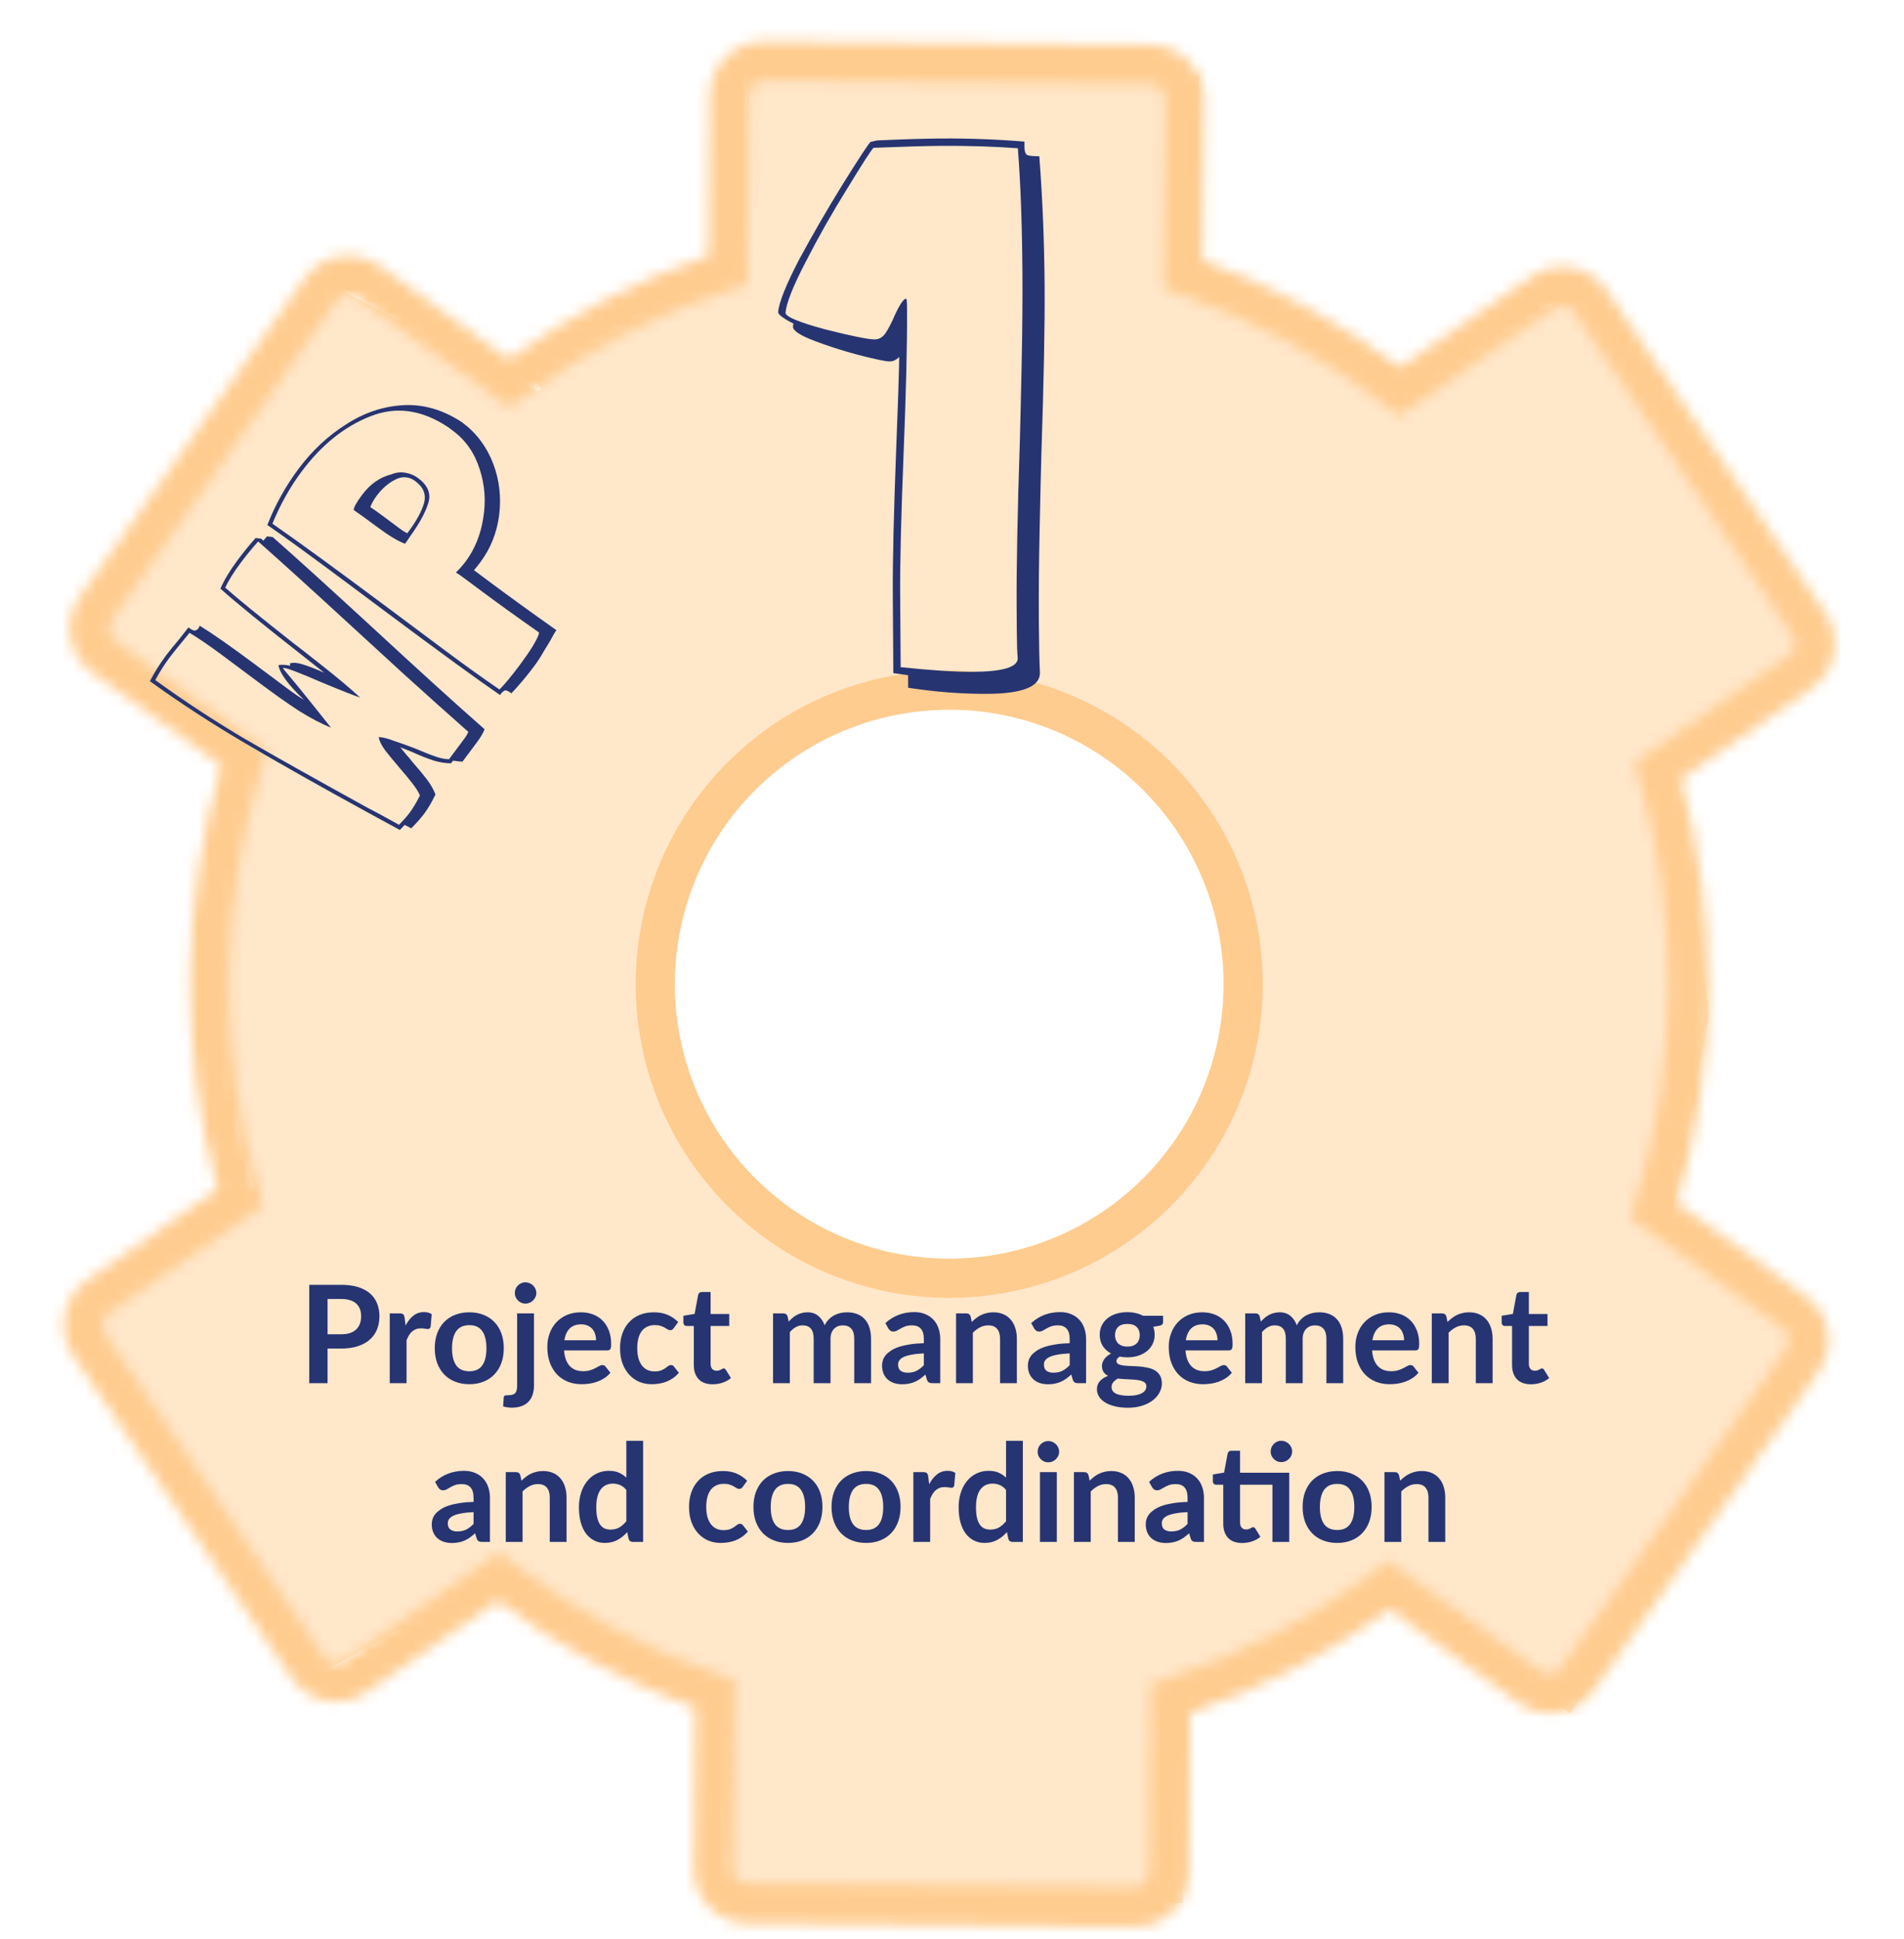 <?xml version="1.0" encoding="UTF-8"?>
<svg xmlns="http://www.w3.org/2000/svg" width="168" height="171" viewBox="0 0 168 171" fill="none">
  <path d="M65.744 22.788L47.026 33.259L69.07 66.448L79.78 60.133L96.056 63.461L106.681 73.04L109.723 93.501L102.28 105.001L90.08 111.522L78.276 111.057L62.739 148.954L64.526 167.49L104.326 167.864L104.481 150.839L124.795 140.383L138.531 151.15L160.66 116.767L147.442 107.601L150.799 89.541L147.81 67.167L161.203 57.179L139.681 25.059L125.766 33.977L105.646 23.152L105.796 6.659L65.894 6.295L65.744 22.788Z" fill="#FFE7CA"></path>
  <path d="M47.422 34.44L28.873 25.004L7.413 56.297L19.959 64.883L17.747 87.012L22.359 104.741L6.856 117.367L27.946 147.718L44.139 138.988L58.4 148.303L76.438 148.539L76.371 155.91L104.7 107.933L94.795 110.533L78.907 112.065L67.238 106.776L59.119 95.317L59.375 81.343L63.817 71.293L70.605 64.759L59.879 30.45L47.422 34.44Z" fill="#FFE7CA"></path>
  <path d="M83.502 114.473C78.03 114.423 72.696 112.752 68.174 109.671C63.652 106.589 60.146 102.236 58.098 97.162C56.05 92.087 55.553 86.52 56.669 81.163C57.786 75.806 60.466 70.9 64.37 67.067C68.274 63.233 73.228 60.643 78.604 59.624C83.981 58.606 89.538 59.205 94.574 61.345C99.61 63.485 103.899 67.07 106.897 71.647C109.896 76.225 111.469 81.588 111.42 87.06C111.353 94.397 108.374 101.408 103.138 106.549C97.903 111.69 90.839 114.54 83.502 114.473ZM83.975 62.6C79.187 62.557 74.494 63.934 70.489 66.557C66.484 69.181 63.346 72.933 61.474 77.34C59.601 81.746 59.078 86.609 59.969 91.314C60.86 96.018 63.126 100.352 66.481 103.769C69.835 107.185 74.128 109.53 78.815 110.507C83.502 111.484 88.374 111.049 92.814 109.257C97.254 107.465 101.063 104.397 103.759 100.44C106.455 96.484 107.918 91.816 107.961 87.028C108.02 80.608 105.526 74.428 101.027 69.847C96.529 65.265 90.395 62.659 83.975 62.6Z" fill="#FFCC8F"></path>
  <mask id="path-4-inside-1_18_1601" fill="white">
    <path d="M100.08 169.96L65.913 169.648C64.653 169.628 63.453 169.11 62.574 168.208C61.694 167.306 61.207 166.093 61.219 164.833L61.348 150.654C55.105 148.4 49.235 145.222 43.934 141.227L32.344 149.248C31.831 149.601 31.252 149.849 30.642 149.978C30.033 150.106 29.403 150.113 28.791 149.999C28.178 149.884 27.594 149.649 27.073 149.308C26.551 148.968 26.101 148.527 25.75 148.012L6.435 119.546C5.73 118.5 5.464 117.218 5.696 115.978C5.927 114.738 6.636 113.639 7.671 112.917L19.192 104.894C15.843 92.642 15.961 79.701 19.533 67.511L8.125 59.315C7.104 58.574 6.415 57.462 6.206 56.218C5.997 54.974 6.286 53.697 7.01 52.664L26.876 24.555C27.234 24.043 27.69 23.607 28.218 23.273C28.745 22.939 29.334 22.714 29.95 22.61C30.566 22.506 31.196 22.526 31.805 22.669C32.413 22.811 32.986 23.073 33.492 23.439L44.899 31.671C50.272 27.773 56.199 24.703 62.482 22.563L62.611 8.384C62.623 7.118 63.137 5.909 64.04 5.022C64.943 4.135 66.162 3.644 67.427 3.655L101.559 3.967C102.819 3.987 104.019 4.505 104.899 5.407C105.778 6.309 106.265 7.522 106.254 8.782L106.124 22.961C112.367 25.216 118.237 28.393 123.538 32.388L135.163 24.367C135.675 24.01 136.253 23.758 136.864 23.627C137.475 23.495 138.105 23.487 138.719 23.602C139.333 23.717 139.918 23.953 140.439 24.297C140.961 24.64 141.409 25.084 141.757 25.603L161.072 54.069C161.777 55.115 162.043 56.397 161.812 57.637C161.58 58.877 160.871 59.977 159.836 60.698L148.315 68.721C151.664 80.973 151.546 93.915 147.974 106.104L159.347 114.335C160.368 115.075 161.058 116.188 161.266 117.432C161.475 118.676 161.186 119.952 160.462 120.985L140.631 149.095C140.273 149.607 139.817 150.043 139.289 150.376C138.762 150.71 138.173 150.936 137.557 151.04C136.941 151.144 136.31 151.124 135.702 150.981C135.094 150.839 134.521 150.577 134.015 150.21L122.608 141.979C117.235 145.877 111.308 148.947 105.025 151.087L104.896 165.266C104.875 166.525 104.357 167.726 103.455 168.605C102.553 169.484 101.34 169.971 100.08 169.96ZM44.043 136.939L45.039 137.709C50.631 142.091 56.927 145.493 63.657 147.77L64.829 148.161L64.677 164.83C64.674 165.172 64.805 165.503 65.042 165.75C65.278 165.998 65.603 166.143 65.945 166.156L100.077 166.467C100.42 166.461 100.747 166.322 100.988 166.078C101.229 165.835 101.366 165.507 101.369 165.164L101.52 148.531L102.7 148.161C109.471 146.007 115.827 142.721 121.499 138.441L122.509 137.689L135.977 147.427C136.11 147.523 136.261 147.591 136.421 147.628C136.581 147.665 136.747 147.67 136.909 147.643C137.077 147.612 137.238 147.548 137.382 147.455C137.525 147.361 137.648 147.239 137.744 147.097L157.575 118.988C157.782 118.7 157.866 118.342 157.811 117.992C157.756 117.642 157.566 117.328 157.281 117.117L143.881 107.45L144.238 106.243C148.085 93.954 148.205 80.801 144.583 68.445L144.248 67.266L157.822 57.844C158.11 57.639 158.306 57.328 158.368 56.979C158.429 56.63 158.351 56.271 158.15 55.98L138.904 27.514C138.709 27.236 138.412 27.046 138.078 26.987C137.917 26.955 137.751 26.956 137.59 26.99C137.429 27.025 137.277 27.091 137.143 27.186L123.465 36.676L122.469 35.906C116.875 31.526 110.58 28.124 103.85 25.845L102.678 25.419L102.83 8.751C102.833 8.408 102.703 8.078 102.466 7.83C102.229 7.583 101.905 7.437 101.563 7.425L67.396 7.113C67.053 7.119 66.726 7.259 66.485 7.502C66.244 7.745 66.107 8.073 66.104 8.416L65.952 25.084L64.773 25.454C58.003 27.61 51.647 30.896 45.974 35.174L44.964 35.925L31.461 26.222C31.328 26.125 31.177 26.055 31.017 26.018C30.857 25.981 30.691 25.977 30.529 26.006C30.194 26.059 29.894 26.243 29.694 26.517L9.863 54.661C9.656 54.949 9.571 55.307 9.626 55.657C9.681 56.007 9.872 56.321 10.157 56.532L23.557 66.199L23.2 67.372C19.353 79.66 19.233 92.813 22.855 105.17L23.19 106.384L9.616 115.805C9.327 116.011 9.131 116.321 9.07 116.67C9.008 117.019 9.087 117.378 9.288 117.67L28.603 146.136C28.696 146.28 28.817 146.404 28.959 146.5C29.1 146.597 29.26 146.664 29.428 146.697C29.589 146.727 29.755 146.725 29.916 146.691C30.076 146.657 30.229 146.591 30.364 146.498L44.043 136.939Z"></path>
  </mask>
  <path d="M100.08 169.96L65.913 169.648C64.653 169.628 63.453 169.11 62.574 168.208C61.694 167.306 61.207 166.093 61.219 164.833L61.348 150.654C55.105 148.4 49.235 145.222 43.934 141.227L32.344 149.248C31.831 149.601 31.252 149.849 30.642 149.978C30.033 150.106 29.403 150.113 28.791 149.999C28.178 149.884 27.594 149.649 27.073 149.308C26.551 148.968 26.101 148.527 25.75 148.012L6.435 119.546C5.73 118.5 5.464 117.218 5.696 115.978C5.927 114.738 6.636 113.639 7.671 112.917L19.192 104.894C15.843 92.642 15.961 79.701 19.533 67.511L8.125 59.315C7.104 58.574 6.415 57.462 6.206 56.218C5.997 54.974 6.286 53.697 7.01 52.664L26.876 24.555C27.234 24.043 27.69 23.607 28.218 23.273C28.745 22.939 29.334 22.714 29.95 22.61C30.566 22.506 31.196 22.526 31.805 22.669C32.413 22.811 32.986 23.073 33.492 23.439L44.899 31.671C50.272 27.773 56.199 24.703 62.482 22.563L62.611 8.384C62.623 7.118 63.137 5.909 64.04 5.022C64.943 4.135 66.162 3.644 67.427 3.655L101.559 3.967C102.819 3.987 104.019 4.505 104.899 5.407C105.778 6.309 106.265 7.522 106.254 8.782L106.124 22.961C112.367 25.216 118.237 28.393 123.538 32.388L135.163 24.367C135.675 24.01 136.253 23.758 136.864 23.627C137.475 23.495 138.105 23.487 138.719 23.602C139.333 23.717 139.918 23.953 140.439 24.297C140.961 24.64 141.409 25.084 141.757 25.603L161.072 54.069C161.777 55.115 162.043 56.397 161.812 57.637C161.58 58.877 160.871 59.977 159.836 60.698L148.315 68.721C151.664 80.973 151.546 93.915 147.974 106.104L159.347 114.335C160.368 115.075 161.058 116.188 161.266 117.432C161.475 118.676 161.186 119.952 160.462 120.985L140.631 149.095C140.273 149.607 139.817 150.043 139.289 150.376C138.762 150.71 138.173 150.936 137.557 151.04C136.941 151.144 136.31 151.124 135.702 150.981C135.094 150.839 134.521 150.577 134.015 150.21L122.608 141.979C117.235 145.877 111.308 148.947 105.025 151.087L104.896 165.266C104.875 166.525 104.357 167.726 103.455 168.605C102.553 169.484 101.34 169.971 100.08 169.96ZM44.043 136.939L45.039 137.709C50.631 142.091 56.927 145.493 63.657 147.77L64.829 148.161L64.677 164.83C64.674 165.172 64.805 165.503 65.042 165.75C65.278 165.998 65.603 166.143 65.945 166.156L100.077 166.467C100.42 166.461 100.747 166.322 100.988 166.078C101.229 165.835 101.366 165.507 101.369 165.164L101.52 148.531L102.7 148.161C109.471 146.007 115.827 142.721 121.499 138.441L122.509 137.689L135.977 147.427C136.11 147.523 136.261 147.591 136.421 147.628C136.581 147.665 136.747 147.67 136.909 147.643C137.077 147.612 137.238 147.548 137.382 147.455C137.525 147.361 137.648 147.239 137.744 147.097L157.575 118.988C157.782 118.7 157.866 118.342 157.811 117.992C157.756 117.642 157.566 117.328 157.281 117.117L143.881 107.45L144.238 106.243C148.085 93.954 148.205 80.801 144.583 68.445L144.248 67.266L157.822 57.844C158.11 57.639 158.306 57.328 158.368 56.979C158.429 56.63 158.351 56.271 158.15 55.98L138.904 27.514C138.709 27.236 138.412 27.046 138.078 26.987C137.917 26.955 137.751 26.956 137.59 26.99C137.429 27.025 137.277 27.091 137.143 27.186L123.465 36.676L122.469 35.906C116.875 31.526 110.58 28.124 103.85 25.845L102.678 25.419L102.83 8.751C102.833 8.408 102.703 8.078 102.466 7.83C102.229 7.583 101.905 7.437 101.563 7.425L67.396 7.113C67.053 7.119 66.726 7.259 66.485 7.502C66.244 7.745 66.107 8.073 66.104 8.416L65.952 25.084L64.773 25.454C58.003 27.61 51.647 30.896 45.974 35.174L44.964 35.925L31.461 26.222C31.328 26.125 31.177 26.055 31.017 26.018C30.857 25.981 30.691 25.977 30.529 26.006C30.194 26.059 29.894 26.243 29.694 26.517L9.863 54.661C9.656 54.949 9.571 55.307 9.626 55.657C9.681 56.007 9.872 56.321 10.157 56.532L23.557 66.199L23.2 67.372C19.353 79.66 19.233 92.813 22.855 105.17L23.19 106.384L9.616 115.805C9.327 116.011 9.131 116.321 9.07 116.67C9.008 117.019 9.087 117.378 9.288 117.67L28.603 146.136C28.696 146.28 28.817 146.404 28.959 146.5C29.1 146.597 29.26 146.664 29.428 146.697C29.589 146.727 29.755 146.725 29.916 146.691C30.076 146.657 30.229 146.591 30.364 146.498L44.043 136.939Z" fill="#FFE7CA" stroke="#FFCC8F" stroke-width="4" mask="url(#path-4-inside-1_18_1601)"></path>
  <g filter="url(#filter0_d_18_1601)">
    <path d="M24.057 43.366C25.886 44.969 28.78 47.592 32.74 51.234C36.922 55.101 40.261 58.13 42.758 60.322C42.62 60.668 42.408 61.033 42.121 61.418L40.808 63.178C40.688 63.179 40.409 63.151 39.972 63.094L39.8 63.325C39.32 63.327 38.811 63.246 38.273 63.084C37.716 62.908 37.07 62.651 36.334 62.312L35.325 61.919C35.513 62.149 35.701 62.379 35.889 62.609C36.072 62.805 36.238 63.004 36.387 63.205C36.922 63.813 37.348 64.325 37.666 64.742C37.984 65.159 38.237 65.602 38.425 66.072C38.096 66.755 37.766 67.317 37.436 67.76C37.149 68.144 36.766 68.577 36.288 69.059L35.704 68.758C35.661 68.816 35.52 68.965 35.28 69.205L32.374 67.622C28.293 65.387 24.743 63.383 21.724 61.61C18.704 59.837 15.872 57.995 13.227 56.082C13.628 55.303 14.108 54.539 14.668 53.788C14.926 53.442 15.29 52.995 15.759 52.446L16.627 51.342C16.916 51.557 17.117 51.648 17.233 51.614C17.348 51.58 17.441 51.515 17.513 51.419C17.565 51.309 17.606 51.234 17.635 51.196C18.784 51.903 20.426 53.053 22.561 54.645L24.264 55.915L25.303 56.69C25.957 57.178 26.462 57.524 26.818 57.73C25.422 56.39 24.673 55.367 24.57 54.661C24.873 54.617 25.218 54.636 25.607 54.716L25.578 54.515C25.856 54.423 26.238 54.453 26.723 54.605C27.189 54.743 27.816 54.986 28.604 55.335L26.627 53.77C23.299 51.168 20.905 49.219 19.447 47.922C19.796 47.134 20.293 46.307 20.938 45.441C21.483 44.71 22.022 44.048 22.553 43.456L23.05 43.513L23.23 43.692L23.561 43.31L24.057 43.366ZM22.755 43.787C22.224 44.379 21.715 45.002 21.227 45.656C20.61 46.483 20.158 47.209 19.872 47.834L19.901 47.856C20.945 48.784 22.929 50.399 25.854 52.7C26.2 52.958 27.061 53.63 28.437 54.716C29.793 55.787 30.907 56.723 31.778 57.522C31.384 57.408 30.238 56.957 28.34 56.17C26.307 55.283 25.183 54.864 24.967 54.913C24.967 54.913 25.001 54.968 25.068 55.078L26.253 56.5C26.609 56.946 27.038 57.475 27.539 58.088C28.02 58.687 28.577 59.386 29.208 60.186C28.314 59.819 27.357 59.315 26.338 58.674C25.333 58.015 24.176 57.197 22.868 56.221L19.665 53.832C18.511 52.971 17.53 52.3 16.722 51.817L16.22 52.431C15.665 53.094 15.243 53.619 14.957 54.004C14.497 54.619 14.079 55.28 13.702 55.987L13.731 56.008C16.337 57.893 18.982 59.626 21.665 61.207C24.343 62.755 27.91 64.757 32.366 67.212C32.996 67.532 33.945 68.045 35.214 68.752L35.236 68.723C35.623 68.324 35.925 67.98 36.14 67.691C36.441 67.287 36.745 66.78 37.05 66.169C36.939 65.877 36.715 65.515 36.378 65.084C36.041 64.653 35.687 64.224 35.316 63.798C34.757 63.142 34.309 62.598 33.972 62.167C33.65 61.717 33.466 61.341 33.422 61.038L33.444 61.01C33.789 61.028 34.253 61.149 34.834 61.373C35.411 61.563 35.99 61.771 36.571 61.995C37.412 62.352 38.049 62.603 38.481 62.746C38.913 62.888 39.293 62.962 39.619 62.966L41.04 61.061C41.126 60.946 41.221 60.777 41.326 60.556C39.594 59.025 37.691 57.321 35.617 55.445C33.558 53.55 32.162 52.27 31.431 51.605C27.63 48.111 24.754 45.503 22.806 43.78L22.755 43.787ZM40.796 33.267C42.027 34.185 42.93 35.383 43.505 36.86C44.061 38.322 44.241 39.848 44.043 41.437C43.841 42.993 43.288 44.377 42.384 45.589C42.14 45.916 41.951 46.149 41.817 46.289L43.029 47.193C44.876 48.57 46.899 50.034 49.096 51.583C48.953 51.775 48.781 52.066 48.58 52.456C48.499 52.605 48.306 52.924 48 53.415C47.727 53.9 47.441 54.345 47.139 54.749C46.494 55.615 45.821 56.416 45.123 57.152C44.853 56.951 44.661 56.868 44.546 56.902C44.431 56.936 44.287 57.068 44.115 57.299C42.191 55.984 38.873 53.569 34.159 50.054L30.668 47.45C27.435 45.039 25.076 43.325 23.59 42.306C24.277 40.543 25.194 38.892 26.342 37.352C27.533 35.756 28.921 34.456 30.507 33.453C32.089 32.417 33.772 31.846 35.557 31.74C37.342 31.635 39.079 32.136 40.767 33.245L40.796 33.267ZM39.544 33.681C37.226 32.132 34.933 31.814 32.665 32.727C30.378 33.626 28.359 35.249 26.609 37.596C25.59 38.962 24.733 40.493 24.037 42.19C26.249 43.72 29.692 46.228 34.367 49.715L39.446 53.503C41.062 54.708 42.604 55.812 44.071 56.816C44.535 56.355 45.126 55.642 45.843 54.681C46.79 53.411 47.359 52.488 47.549 51.911L47.556 51.782C45.647 50.447 43.855 49.156 42.182 47.908L41.056 47.069C40.691 46.796 40.414 46.605 40.227 46.495C40.543 46.192 40.83 45.867 41.088 45.52C41.891 44.443 42.409 43.167 42.64 41.693C42.886 40.2 42.779 38.758 42.319 37.367C41.873 35.957 41.093 34.836 39.977 34.004L39.544 33.681ZM36.907 38.181C37.753 38.812 38.048 39.541 37.791 40.367C37.548 41.174 37.035 42.123 36.251 43.215L35.806 43.872L35.741 43.958C35.146 43.753 34.299 43.242 33.203 42.424C32.298 41.75 31.637 41.272 31.219 40.99C31.189 40.788 31.433 40.341 31.95 39.648C32.667 38.687 33.539 38.079 34.566 37.827C34.954 37.667 35.359 37.626 35.782 37.701C36.185 37.763 36.56 37.922 36.907 38.181ZM33.246 39.717C32.973 40.083 32.782 40.419 32.673 40.727C32.975 40.922 33.396 41.221 33.935 41.623L34.772 42.247L35.263 42.613C35.551 42.828 35.777 42.967 35.94 43.029L36.048 42.885C36.737 41.961 37.191 41.132 37.409 40.397C37.623 39.628 37.374 38.979 36.662 38.448C36.105 38.032 35.514 37.98 34.891 38.294C34.268 38.608 33.719 39.082 33.246 39.717Z" fill="#263472"></path>
  </g>
  <g filter="url(#filter1_d_18_1601)">
    <path d="M87.156 57.198C84.903 57.214 82.562 57.035 80.132 56.662L80.125 55.557L78.823 55.371L78.776 48.481C78.756 45.621 78.856 41.331 79.076 35.609C79.224 31.924 79.314 29.215 79.345 27.482C79.087 27.744 78.806 27.876 78.503 27.878C78.156 27.88 77.245 27.691 75.769 27.312C74.336 26.932 73.011 26.508 71.795 26.039C70.578 25.571 69.969 25.164 69.966 24.817C69.965 24.687 69.986 24.6 70.029 24.556C69.116 24.086 68.659 23.743 68.657 23.526C68.738 22.659 69.355 21.116 70.51 18.898C71.708 16.68 72.993 14.461 74.364 12.241C75.778 9.978 76.593 8.737 76.808 8.519L77.392 8.385C79.732 8.282 81.595 8.226 82.981 8.216C85.495 8.199 87.965 8.29 90.393 8.49L90.397 9.01C90.399 9.313 90.466 9.529 90.596 9.658C90.77 9.744 91.139 9.785 91.702 9.781C91.988 13.462 92.144 17.296 92.172 21.283C92.196 24.663 92.1 29.603 91.885 36.105C91.85 37.319 91.8 39.464 91.735 42.541C91.669 45.575 91.645 48.327 91.662 50.797C91.676 52.834 91.708 54.35 91.759 55.346C91.767 56.56 90.233 57.177 87.156 57.198ZM89.703 49.511C89.68 46.174 89.776 41.255 89.991 34.753C90.025 33.539 90.076 31.394 90.141 28.317C90.206 25.24 90.23 22.466 90.213 19.996C90.184 15.793 90.05 12.154 89.812 9.079C87.731 8.92 85.456 8.849 82.986 8.866C81.729 8.875 79.758 8.932 77.072 9.037C76.857 9.255 76.085 10.452 74.757 12.628C73.428 14.761 72.208 16.915 71.096 19.089C69.984 21.22 69.388 22.719 69.308 23.586C69.31 23.933 70.483 24.423 72.828 25.057C75.172 25.647 76.626 25.941 77.189 25.937C77.579 25.934 77.903 25.737 78.16 25.345C78.417 24.953 78.695 24.41 78.994 23.714C79.421 22.801 79.743 22.344 79.959 22.343C80.003 22.429 80.026 22.624 80.028 22.927L80.032 23.512C80.052 26.285 79.95 30.446 79.729 35.994C79.507 41.543 79.406 45.703 79.426 48.477L79.47 54.847C82.202 55.131 84.326 55.268 85.843 55.257C88.486 55.239 89.805 54.84 89.8 54.06C89.753 53.584 89.726 52.825 89.719 51.785L89.703 49.511Z" fill="#263472"></path>
  </g>
  <path d="M30.108 117.686C30.404 117.686 30.662 117.65 30.882 117.578C31.102 117.502 31.284 117.396 31.428 117.26C31.576 117.12 31.686 116.952 31.758 116.756C31.83 116.556 31.866 116.334 31.866 116.09C31.866 115.858 31.83 115.648 31.758 115.46C31.686 115.272 31.578 115.112 31.434 114.98C31.29 114.848 31.108 114.748 30.888 114.68C30.668 114.608 30.408 114.572 30.108 114.572H28.902V117.686H30.108ZM30.108 113.324C30.688 113.324 31.19 113.392 31.614 113.528C32.038 113.664 32.388 113.854 32.664 114.098C32.94 114.342 33.144 114.634 33.276 114.974C33.412 115.314 33.48 115.686 33.48 116.09C33.48 116.51 33.41 116.896 33.27 117.248C33.13 117.596 32.92 117.896 32.64 118.148C32.36 118.4 32.008 118.596 31.584 118.736C31.164 118.876 30.672 118.946 30.108 118.946H28.902V122H27.288V113.324H30.108ZM35.788 116.912C35.98 116.544 36.208 116.256 36.472 116.048C36.736 115.836 37.048 115.73 37.408 115.73C37.692 115.73 37.92 115.792 38.092 115.916L37.996 117.026C37.976 117.098 37.946 117.15 37.906 117.182C37.87 117.21 37.82 117.224 37.756 117.224C37.696 117.224 37.606 117.214 37.486 117.194C37.37 117.174 37.256 117.164 37.144 117.164C36.98 117.164 36.834 117.188 36.706 117.236C36.578 117.284 36.462 117.354 36.358 117.446C36.258 117.534 36.168 117.642 36.088 117.77C36.012 117.898 35.94 118.044 35.872 118.208V122H34.39V115.844H35.26C35.412 115.844 35.518 115.872 35.578 115.928C35.638 115.98 35.678 116.076 35.698 116.216L35.788 116.912ZM41.415 115.748C41.871 115.748 42.285 115.822 42.657 115.97C43.033 116.118 43.353 116.328 43.617 116.6C43.885 116.872 44.091 117.204 44.235 117.596C44.379 117.988 44.451 118.426 44.451 118.91C44.451 119.398 44.379 119.838 44.235 120.23C44.091 120.622 43.885 120.956 43.617 121.232C43.353 121.508 43.033 121.72 42.657 121.868C42.285 122.016 41.871 122.09 41.415 122.09C40.955 122.09 40.537 122.016 40.161 121.868C39.785 121.72 39.463 121.508 39.195 121.232C38.931 120.956 38.725 120.622 38.577 120.23C38.433 119.838 38.361 119.398 38.361 118.91C38.361 118.426 38.433 117.988 38.577 117.596C38.725 117.204 38.931 116.872 39.195 116.6C39.463 116.328 39.785 116.118 40.161 115.97C40.537 115.822 40.955 115.748 41.415 115.748ZM41.415 120.95C41.927 120.95 42.305 120.778 42.549 120.434C42.797 120.09 42.921 119.586 42.921 118.922C42.921 118.258 42.797 117.752 42.549 117.404C42.305 117.056 41.927 116.882 41.415 116.882C40.895 116.882 40.509 117.058 40.257 117.41C40.009 117.758 39.885 118.262 39.885 118.922C39.885 119.582 40.009 120.086 40.257 120.434C40.509 120.778 40.895 120.95 41.415 120.95ZM47.118 115.844V122.21C47.118 122.478 47.082 122.73 47.01 122.966C46.942 123.202 46.83 123.408 46.674 123.584C46.522 123.764 46.32 123.904 46.068 124.004C45.82 124.108 45.516 124.16 45.156 124.16C45.016 124.16 44.886 124.15 44.766 124.13C44.646 124.114 44.522 124.086 44.394 124.046L44.448 123.248C44.46 123.168 44.492 123.116 44.544 123.092C44.596 123.072 44.696 123.062 44.844 123.062C44.992 123.062 45.116 123.046 45.216 123.014C45.32 122.986 45.402 122.938 45.462 122.87C45.522 122.806 45.564 122.72 45.588 122.612C45.616 122.504 45.63 122.37 45.63 122.21V115.844H47.118ZM47.322 114.05C47.322 114.178 47.296 114.298 47.244 114.41C47.192 114.522 47.122 114.62 47.034 114.704C46.95 114.788 46.848 114.856 46.728 114.908C46.612 114.956 46.488 114.98 46.356 114.98C46.228 114.98 46.108 114.956 45.996 114.908C45.884 114.856 45.786 114.788 45.702 114.704C45.618 114.62 45.55 114.522 45.498 114.41C45.45 114.298 45.426 114.178 45.426 114.05C45.426 113.918 45.45 113.794 45.498 113.678C45.55 113.562 45.618 113.462 45.702 113.378C45.786 113.294 45.884 113.228 45.996 113.18C46.108 113.128 46.228 113.102 46.356 113.102C46.488 113.102 46.612 113.128 46.728 113.18C46.848 113.228 46.95 113.294 47.034 113.378C47.122 113.462 47.192 113.562 47.244 113.678C47.296 113.794 47.322 113.918 47.322 114.05ZM52.594 118.214C52.594 118.022 52.566 117.842 52.511 117.674C52.459 117.502 52.379 117.352 52.27 117.224C52.163 117.096 52.025 116.996 51.856 116.924C51.693 116.848 51.501 116.81 51.281 116.81C50.852 116.81 50.514 116.932 50.267 117.176C50.023 117.42 49.867 117.766 49.798 118.214H52.594ZM49.769 119.108C49.792 119.424 49.849 119.698 49.937 119.93C50.025 120.158 50.141 120.348 50.285 120.5C50.428 120.648 50.599 120.76 50.794 120.836C50.995 120.908 51.215 120.944 51.455 120.944C51.694 120.944 51.901 120.916 52.072 120.86C52.248 120.804 52.401 120.742 52.529 120.674C52.66 120.606 52.775 120.544 52.87 120.488C52.971 120.432 53.066 120.404 53.158 120.404C53.282 120.404 53.374 120.45 53.434 120.542L53.861 121.082C53.697 121.274 53.513 121.436 53.309 121.568C53.105 121.696 52.891 121.8 52.666 121.88C52.447 121.956 52.221 122.01 51.989 122.042C51.761 122.074 51.538 122.09 51.322 122.09C50.895 122.09 50.496 122.02 50.129 121.88C49.761 121.736 49.441 121.526 49.169 121.25C48.897 120.97 48.682 120.626 48.526 120.218C48.37 119.806 48.292 119.33 48.292 118.79C48.292 118.37 48.361 117.976 48.496 117.608C48.633 117.236 48.827 116.914 49.078 116.642C49.334 116.366 49.645 116.148 50.008 115.988C50.377 115.828 50.791 115.748 51.251 115.748C51.639 115.748 51.996 115.81 52.325 115.934C52.653 116.058 52.934 116.24 53.17 116.48C53.407 116.716 53.59 117.008 53.722 117.356C53.858 117.7 53.926 118.094 53.926 118.538C53.926 118.762 53.903 118.914 53.855 118.994C53.806 119.07 53.715 119.108 53.578 119.108H49.769ZM59.449 117.146C59.405 117.202 59.361 117.246 59.317 117.278C59.277 117.31 59.217 117.326 59.137 117.326C59.061 117.326 58.987 117.304 58.915 117.26C58.843 117.212 58.757 117.16 58.657 117.104C58.557 117.044 58.437 116.992 58.297 116.948C58.161 116.9 57.991 116.876 57.787 116.876C57.527 116.876 57.299 116.924 57.103 117.02C56.907 117.112 56.743 117.246 56.611 117.422C56.483 117.598 56.387 117.812 56.323 118.064C56.259 118.312 56.227 118.594 56.227 118.91C56.227 119.238 56.261 119.53 56.329 119.786C56.401 120.042 56.503 120.258 56.635 120.434C56.767 120.606 56.927 120.738 57.115 120.83C57.303 120.918 57.515 120.962 57.751 120.962C57.987 120.962 58.177 120.934 58.321 120.878C58.469 120.818 58.593 120.754 58.693 120.686C58.793 120.614 58.879 120.55 58.951 120.494C59.027 120.434 59.111 120.404 59.203 120.404C59.323 120.404 59.413 120.45 59.473 120.542L59.899 121.082C59.735 121.274 59.557 121.436 59.365 121.568C59.173 121.696 58.973 121.8 58.765 121.88C58.561 121.956 58.349 122.01 58.129 122.042C57.913 122.074 57.697 122.09 57.481 122.09C57.101 122.09 56.743 122.02 56.407 121.88C56.071 121.736 55.777 121.528 55.525 121.256C55.273 120.984 55.073 120.652 54.925 120.26C54.781 119.864 54.709 119.414 54.709 118.91C54.709 118.458 54.773 118.04 54.901 117.656C55.033 117.268 55.225 116.934 55.477 116.654C55.729 116.37 56.041 116.148 56.413 115.988C56.785 115.828 57.213 115.748 57.697 115.748C58.157 115.748 58.559 115.822 58.903 115.97C59.251 116.118 59.563 116.33 59.839 116.606L59.449 117.146ZM62.88 122.096C62.344 122.096 61.932 121.946 61.644 121.646C61.36 121.342 61.218 120.924 61.218 120.392V116.954H60.588C60.508 116.954 60.44 116.928 60.384 116.876C60.328 116.824 60.3 116.746 60.3 116.642V116.054L61.29 115.892L61.602 114.212C61.622 114.132 61.66 114.07 61.716 114.026C61.772 113.982 61.844 113.96 61.932 113.96H62.7V115.898H64.344V116.954H62.7V120.29C62.7 120.482 62.746 120.632 62.838 120.74C62.934 120.848 63.064 120.902 63.228 120.902C63.32 120.902 63.396 120.892 63.456 120.872C63.52 120.848 63.574 120.824 63.618 120.8C63.666 120.776 63.708 120.754 63.744 120.734C63.78 120.71 63.816 120.698 63.852 120.698C63.896 120.698 63.932 120.71 63.96 120.734C63.988 120.754 64.018 120.786 64.05 120.83L64.494 121.55C64.278 121.73 64.03 121.866 63.75 121.958C63.47 122.05 63.18 122.096 62.88 122.096ZM68.21 122V115.844H69.117C69.308 115.844 69.434 115.934 69.495 116.114L69.591 116.57C69.698 116.45 69.811 116.34 69.927 116.24C70.046 116.14 70.172 116.054 70.305 115.982C70.441 115.91 70.585 115.854 70.737 115.814C70.892 115.77 71.062 115.748 71.246 115.748C71.635 115.748 71.953 115.854 72.201 116.066C72.453 116.274 72.641 116.552 72.764 116.9C72.861 116.696 72.981 116.522 73.124 116.378C73.269 116.23 73.427 116.11 73.599 116.018C73.77 115.926 73.953 115.858 74.144 115.814C74.341 115.77 74.537 115.748 74.733 115.748C75.073 115.748 75.374 115.8 75.638 115.904C75.903 116.008 76.124 116.16 76.305 116.36C76.484 116.56 76.621 116.804 76.713 117.092C76.808 117.38 76.856 117.71 76.856 118.082V122H75.374V118.082C75.374 117.69 75.288 117.396 75.117 117.2C74.945 117 74.692 116.9 74.361 116.9C74.209 116.9 74.067 116.926 73.934 116.978C73.806 117.03 73.692 117.106 73.593 117.206C73.496 117.302 73.421 117.424 73.365 117.572C73.308 117.72 73.281 117.89 73.281 118.082V122H71.793V118.082C71.793 117.67 71.709 117.37 71.54 117.182C71.376 116.994 71.135 116.9 70.814 116.9C70.599 116.9 70.397 116.954 70.209 117.062C70.025 117.166 69.853 117.31 69.692 117.494V122H68.21ZM81.517 119.372C81.089 119.392 80.729 119.43 80.437 119.486C80.145 119.538 79.911 119.606 79.735 119.69C79.559 119.774 79.433 119.872 79.357 119.984C79.281 120.096 79.243 120.218 79.243 120.35C79.243 120.61 79.319 120.796 79.471 120.908C79.627 121.02 79.829 121.076 80.077 121.076C80.381 121.076 80.643 121.022 80.863 120.914C81.087 120.802 81.305 120.634 81.517 120.41V119.372ZM78.121 116.702C78.829 116.054 79.681 115.73 80.677 115.73C81.037 115.73 81.359 115.79 81.643 115.91C81.927 116.026 82.167 116.19 82.363 116.402C82.559 116.61 82.707 116.86 82.807 117.152C82.911 117.444 82.963 117.764 82.963 118.112V122H82.291C82.151 122 82.043 121.98 81.967 121.94C81.891 121.896 81.831 121.81 81.787 121.682L81.655 121.238C81.499 121.378 81.347 121.502 81.199 121.61C81.051 121.714 80.897 121.802 80.737 121.874C80.577 121.946 80.405 122 80.221 122.036C80.041 122.076 79.841 122.096 79.621 122.096C79.361 122.096 79.121 122.062 78.901 121.994C78.681 121.922 78.491 121.816 78.331 121.676C78.171 121.536 78.047 121.362 77.959 121.154C77.871 120.946 77.827 120.704 77.827 120.428C77.827 120.272 77.853 120.118 77.905 119.966C77.957 119.81 78.041 119.662 78.157 119.522C78.277 119.382 78.431 119.25 78.619 119.126C78.807 119.002 79.037 118.894 79.309 118.802C79.585 118.71 79.905 118.636 80.269 118.58C80.633 118.52 81.049 118.484 81.517 118.472V118.112C81.517 117.7 81.429 117.396 81.253 117.2C81.077 117 80.823 116.9 80.491 116.9C80.251 116.9 80.051 116.928 79.891 116.984C79.735 117.04 79.597 117.104 79.477 117.176C79.357 117.244 79.247 117.306 79.147 117.362C79.051 117.418 78.943 117.446 78.823 117.446C78.719 117.446 78.631 117.42 78.559 117.368C78.487 117.312 78.429 117.248 78.385 117.176L78.121 116.702ZM85.745 116.6C85.869 116.476 85.999 116.362 86.135 116.258C86.275 116.15 86.421 116.06 86.573 115.988C86.729 115.912 86.895 115.854 87.071 115.814C87.247 115.77 87.439 115.748 87.647 115.748C87.983 115.748 88.281 115.806 88.541 115.922C88.801 116.034 89.017 116.194 89.189 116.402C89.365 116.606 89.497 116.852 89.585 117.14C89.677 117.424 89.723 117.738 89.723 118.082V122H88.241V118.082C88.241 117.706 88.155 117.416 87.983 117.212C87.811 117.004 87.549 116.9 87.197 116.9C86.941 116.9 86.701 116.958 86.477 117.074C86.253 117.19 86.041 117.348 85.841 117.548V122H84.359V115.844H85.265C85.457 115.844 85.583 115.934 85.643 116.114L85.745 116.6ZM94.384 119.372C93.956 119.392 93.596 119.43 93.304 119.486C93.012 119.538 92.778 119.606 92.602 119.69C92.426 119.774 92.3 119.872 92.224 119.984C92.148 120.096 92.11 120.218 92.11 120.35C92.11 120.61 92.186 120.796 92.338 120.908C92.494 121.02 92.696 121.076 92.944 121.076C93.248 121.076 93.51 121.022 93.73 120.914C93.954 120.802 94.172 120.634 94.384 120.41V119.372ZM90.988 116.702C91.696 116.054 92.548 115.73 93.544 115.73C93.904 115.73 94.226 115.79 94.51 115.91C94.794 116.026 95.034 116.19 95.23 116.402C95.426 116.61 95.574 116.86 95.674 117.152C95.778 117.444 95.83 117.764 95.83 118.112V122H95.158C95.018 122 94.91 121.98 94.834 121.94C94.758 121.896 94.698 121.81 94.654 121.682L94.522 121.238C94.366 121.378 94.214 121.502 94.066 121.61C93.918 121.714 93.764 121.802 93.604 121.874C93.444 121.946 93.272 122 93.088 122.036C92.908 122.076 92.708 122.096 92.488 122.096C92.228 122.096 91.988 122.062 91.768 121.994C91.548 121.922 91.358 121.816 91.198 121.676C91.038 121.536 90.914 121.362 90.826 121.154C90.738 120.946 90.694 120.704 90.694 120.428C90.694 120.272 90.72 120.118 90.772 119.966C90.824 119.81 90.908 119.662 91.024 119.522C91.144 119.382 91.298 119.25 91.486 119.126C91.674 119.002 91.904 118.894 92.176 118.802C92.452 118.71 92.772 118.636 93.136 118.58C93.5 118.52 93.916 118.484 94.384 118.472V118.112C94.384 117.7 94.296 117.396 94.12 117.2C93.944 117 93.69 116.9 93.358 116.9C93.118 116.9 92.918 116.928 92.758 116.984C92.602 117.04 92.464 117.104 92.344 117.176C92.224 117.244 92.114 117.306 92.014 117.362C91.918 117.418 91.81 117.446 91.69 117.446C91.586 117.446 91.498 117.42 91.426 117.368C91.354 117.312 91.296 117.248 91.252 117.176L90.988 116.702ZM99.476 118.772C99.66 118.772 99.82 118.748 99.956 118.7C100.092 118.648 100.204 118.578 100.292 118.49C100.384 118.402 100.452 118.296 100.496 118.172C100.544 118.048 100.568 117.912 100.568 117.764C100.568 117.46 100.476 117.22 100.292 117.044C100.112 116.864 99.84 116.774 99.476 116.774C99.112 116.774 98.838 116.864 98.654 117.044C98.474 117.22 98.384 117.46 98.384 117.764C98.384 117.908 98.406 118.042 98.45 118.166C98.498 118.29 98.566 118.398 98.654 118.49C98.746 118.578 98.86 118.648 98.996 118.7C99.136 118.748 99.296 118.772 99.476 118.772ZM101.15 122.276C101.15 122.156 101.114 122.058 101.042 121.982C100.97 121.906 100.872 121.848 100.748 121.808C100.624 121.764 100.478 121.732 100.31 121.712C100.146 121.692 99.97 121.678 99.782 121.67C99.598 121.658 99.406 121.648 99.206 121.64C99.01 121.632 98.818 121.616 98.63 121.592C98.466 121.684 98.332 121.792 98.228 121.916C98.128 122.04 98.078 122.184 98.078 122.348C98.078 122.456 98.104 122.556 98.156 122.648C98.212 122.744 98.298 122.826 98.414 122.894C98.534 122.962 98.688 123.014 98.876 123.05C99.064 123.09 99.294 123.11 99.566 123.11C99.842 123.11 100.08 123.088 100.28 123.044C100.48 123.004 100.644 122.946 100.772 122.87C100.904 122.798 101 122.71 101.06 122.606C101.12 122.506 101.15 122.396 101.15 122.276ZM102.626 116.054V116.606C102.626 116.782 102.52 116.89 102.308 116.93L101.756 117.032C101.84 117.244 101.882 117.476 101.882 117.728C101.882 118.032 101.82 118.308 101.696 118.556C101.576 118.8 101.408 119.008 101.192 119.18C100.976 119.352 100.72 119.486 100.424 119.582C100.132 119.674 99.816 119.72 99.476 119.72C99.356 119.72 99.24 119.714 99.128 119.702C99.016 119.69 98.906 119.674 98.798 119.654C98.606 119.77 98.51 119.9 98.51 120.044C98.51 120.168 98.566 120.26 98.678 120.32C98.794 120.376 98.946 120.416 99.134 120.44C99.322 120.464 99.536 120.48 99.776 120.488C100.016 120.492 100.262 120.504 100.514 120.524C100.766 120.544 101.012 120.58 101.252 120.632C101.492 120.68 101.706 120.758 101.894 120.866C102.082 120.974 102.232 121.122 102.344 121.31C102.46 121.494 102.518 121.732 102.518 122.024C102.518 122.296 102.45 122.56 102.314 122.816C102.182 123.072 101.988 123.3 101.732 123.5C101.48 123.7 101.168 123.86 100.796 123.98C100.428 124.104 100.008 124.166 99.536 124.166C99.072 124.166 98.668 124.12 98.324 124.028C97.98 123.94 97.694 123.82 97.466 123.668C97.238 123.52 97.068 123.348 96.956 123.152C96.844 122.956 96.788 122.752 96.788 122.54C96.788 122.252 96.874 122.012 97.046 121.82C97.222 121.624 97.462 121.468 97.766 121.352C97.602 121.268 97.472 121.156 97.376 121.016C97.28 120.876 97.232 120.692 97.232 120.464C97.232 120.372 97.248 120.278 97.28 120.182C97.316 120.082 97.366 119.984 97.43 119.888C97.498 119.792 97.582 119.702 97.682 119.618C97.782 119.53 97.9 119.452 98.036 119.384C97.724 119.216 97.478 118.992 97.298 118.712C97.122 118.432 97.034 118.104 97.034 117.728C97.034 117.424 97.094 117.15 97.214 116.906C97.338 116.658 97.508 116.448 97.724 116.276C97.944 116.1 98.202 115.966 98.498 115.874C98.798 115.782 99.124 115.736 99.476 115.736C99.74 115.736 99.988 115.764 100.22 115.82C100.452 115.872 100.664 115.95 100.856 116.054H102.626ZM107.427 118.214C107.427 118.022 107.399 117.842 107.343 117.674C107.291 117.502 107.211 117.352 107.103 117.224C106.995 117.096 106.857 116.996 106.689 116.924C106.525 116.848 106.333 116.81 106.113 116.81C105.685 116.81 105.347 116.932 105.099 117.176C104.855 117.42 104.699 117.766 104.631 118.214H107.427ZM104.601 119.108C104.625 119.424 104.681 119.698 104.769 119.93C104.857 120.158 104.973 120.348 105.117 120.5C105.261 120.648 105.431 120.76 105.627 120.836C105.827 120.908 106.047 120.944 106.287 120.944C106.527 120.944 106.733 120.916 106.905 120.86C107.081 120.804 107.233 120.742 107.361 120.674C107.493 120.606 107.607 120.544 107.703 120.488C107.803 120.432 107.899 120.404 107.991 120.404C108.115 120.404 108.207 120.45 108.267 120.542L108.693 121.082C108.529 121.274 108.345 121.436 108.141 121.568C107.937 121.696 107.723 121.8 107.499 121.88C107.279 121.956 107.053 122.01 106.821 122.042C106.593 122.074 106.371 122.09 106.155 122.09C105.727 122.09 105.329 122.02 104.961 121.88C104.593 121.736 104.273 121.526 104.001 121.25C103.729 120.97 103.515 120.626 103.359 120.218C103.203 119.806 103.125 119.33 103.125 118.79C103.125 118.37 103.193 117.976 103.329 117.608C103.465 117.236 103.659 116.914 103.911 116.642C104.167 116.366 104.477 116.148 104.841 115.988C105.209 115.828 105.623 115.748 106.083 115.748C106.471 115.748 106.829 115.81 107.157 115.934C107.485 116.058 107.767 116.24 108.003 116.48C108.239 116.716 108.423 117.008 108.555 117.356C108.691 117.7 108.759 118.094 108.759 118.538C108.759 118.762 108.735 118.914 108.687 118.994C108.639 119.07 108.547 119.108 108.411 119.108H104.601ZM109.871 122V115.844H110.777C110.969 115.844 111.095 115.934 111.155 116.114L111.251 116.57C111.359 116.45 111.471 116.34 111.587 116.24C111.707 116.14 111.833 116.054 111.965 115.982C112.101 115.91 112.245 115.854 112.397 115.814C112.553 115.77 112.723 115.748 112.907 115.748C113.295 115.748 113.613 115.854 113.861 116.066C114.113 116.274 114.301 116.552 114.425 116.9C114.521 116.696 114.641 116.522 114.785 116.378C114.929 116.23 115.087 116.11 115.259 116.018C115.431 115.926 115.613 115.858 115.805 115.814C116.001 115.77 116.197 115.748 116.393 115.748C116.733 115.748 117.035 115.8 117.299 115.904C117.563 116.008 117.785 116.16 117.965 116.36C118.145 116.56 118.281 116.804 118.373 117.092C118.469 117.38 118.517 117.71 118.517 118.082V122H117.035V118.082C117.035 117.69 116.949 117.396 116.777 117.2C116.605 117 116.353 116.9 116.021 116.9C115.869 116.9 115.727 116.926 115.595 116.978C115.467 117.03 115.353 117.106 115.253 117.206C115.157 117.302 115.081 117.424 115.025 117.572C114.969 117.72 114.941 117.89 114.941 118.082V122H113.453V118.082C113.453 117.67 113.369 117.37 113.201 117.182C113.037 116.994 112.795 116.9 112.475 116.9C112.259 116.9 112.057 116.954 111.869 117.062C111.685 117.166 111.513 117.31 111.353 117.494V122H109.871ZM123.891 118.214C123.891 118.022 123.863 117.842 123.807 117.674C123.755 117.502 123.675 117.352 123.567 117.224C123.459 117.096 123.321 116.996 123.153 116.924C122.989 116.848 122.797 116.81 122.577 116.81C122.149 116.81 121.811 116.932 121.563 117.176C121.319 117.42 121.163 117.766 121.095 118.214H123.891ZM121.065 119.108C121.089 119.424 121.145 119.698 121.233 119.93C121.321 120.158 121.437 120.348 121.581 120.5C121.725 120.648 121.895 120.76 122.091 120.836C122.291 120.908 122.511 120.944 122.751 120.944C122.991 120.944 123.197 120.916 123.369 120.86C123.545 120.804 123.697 120.742 123.825 120.674C123.957 120.606 124.071 120.544 124.167 120.488C124.267 120.432 124.363 120.404 124.455 120.404C124.579 120.404 124.671 120.45 124.731 120.542L125.157 121.082C124.993 121.274 124.809 121.436 124.605 121.568C124.401 121.696 124.187 121.8 123.963 121.88C123.743 121.956 123.517 122.01 123.285 122.042C123.057 122.074 122.835 122.09 122.619 122.09C122.191 122.09 121.793 122.02 121.425 121.88C121.057 121.736 120.737 121.526 120.465 121.25C120.193 120.97 119.979 120.626 119.823 120.218C119.667 119.806 119.589 119.33 119.589 118.79C119.589 118.37 119.657 117.976 119.793 117.608C119.929 117.236 120.123 116.914 120.375 116.642C120.631 116.366 120.941 116.148 121.305 115.988C121.673 115.828 122.087 115.748 122.547 115.748C122.935 115.748 123.293 115.81 123.621 115.934C123.949 116.058 124.231 116.24 124.467 116.48C124.703 116.716 124.887 117.008 125.019 117.356C125.155 117.7 125.223 118.094 125.223 118.538C125.223 118.762 125.199 118.914 125.151 118.994C125.103 119.07 125.011 119.108 124.875 119.108H121.065ZM127.722 116.6C127.846 116.476 127.976 116.362 128.112 116.258C128.252 116.15 128.398 116.06 128.55 115.988C128.706 115.912 128.872 115.854 129.048 115.814C129.224 115.77 129.416 115.748 129.624 115.748C129.96 115.748 130.258 115.806 130.518 115.922C130.778 116.034 130.994 116.194 131.166 116.402C131.342 116.606 131.474 116.852 131.562 117.14C131.654 117.424 131.7 117.738 131.7 118.082V122H130.218V118.082C130.218 117.706 130.132 117.416 129.96 117.212C129.788 117.004 129.526 116.9 129.174 116.9C128.918 116.9 128.678 116.958 128.454 117.074C128.23 117.19 128.018 117.348 127.818 117.548V122H126.336V115.844H127.242C127.434 115.844 127.56 115.934 127.62 116.114L127.722 116.6ZM135.079 122.096C134.543 122.096 134.131 121.946 133.843 121.646C133.559 121.342 133.417 120.924 133.417 120.392V116.954H132.787C132.707 116.954 132.639 116.928 132.583 116.876C132.527 116.824 132.499 116.746 132.499 116.642V116.054L133.489 115.892L133.801 114.212C133.821 114.132 133.859 114.07 133.915 114.026C133.971 113.982 134.043 113.96 134.131 113.96H134.899V115.898H136.543V116.954H134.899V120.29C134.899 120.482 134.945 120.632 135.037 120.74C135.133 120.848 135.263 120.902 135.427 120.902C135.519 120.902 135.595 120.892 135.655 120.872C135.719 120.848 135.773 120.824 135.817 120.8C135.865 120.776 135.907 120.754 135.943 120.734C135.979 120.71 136.015 120.698 136.051 120.698C136.095 120.698 136.131 120.71 136.159 120.734C136.187 120.754 136.217 120.786 136.249 120.83L136.693 121.55C136.477 121.73 136.229 121.866 135.949 121.958C135.669 122.05 135.379 122.096 135.079 122.096ZM41.785 133.372C41.357 133.392 40.997 133.43 40.705 133.486C40.413 133.538 40.179 133.606 40.003 133.69C39.827 133.774 39.701 133.872 39.625 133.984C39.549 134.096 39.511 134.218 39.511 134.35C39.511 134.61 39.587 134.796 39.739 134.908C39.895 135.02 40.097 135.076 40.345 135.076C40.649 135.076 40.911 135.022 41.131 134.914C41.355 134.802 41.573 134.634 41.785 134.41V133.372ZM38.389 130.702C39.097 130.054 39.949 129.73 40.945 129.73C41.305 129.73 41.627 129.79 41.911 129.91C42.195 130.026 42.435 130.19 42.631 130.402C42.827 130.61 42.975 130.86 43.075 131.152C43.179 131.444 43.231 131.764 43.231 132.112V136H42.559C42.419 136 42.311 135.98 42.235 135.94C42.159 135.896 42.099 135.81 42.055 135.682L41.923 135.238C41.767 135.378 41.615 135.502 41.467 135.61C41.319 135.714 41.165 135.802 41.005 135.874C40.845 135.946 40.673 136 40.489 136.036C40.309 136.076 40.109 136.096 39.889 136.096C39.629 136.096 39.389 136.062 39.169 135.994C38.949 135.922 38.759 135.816 38.599 135.676C38.439 135.536 38.315 135.362 38.227 135.154C38.139 134.946 38.095 134.704 38.095 134.428C38.095 134.272 38.121 134.118 38.173 133.966C38.225 133.81 38.309 133.662 38.425 133.522C38.545 133.382 38.699 133.25 38.887 133.126C39.075 133.002 39.305 132.894 39.577 132.802C39.853 132.71 40.173 132.636 40.537 132.58C40.901 132.52 41.317 132.484 41.785 132.472V132.112C41.785 131.7 41.697 131.396 41.521 131.2C41.345 131 41.091 130.9 40.759 130.9C40.519 130.9 40.319 130.928 40.159 130.984C40.003 131.04 39.865 131.104 39.745 131.176C39.625 131.244 39.515 131.306 39.415 131.362C39.319 131.418 39.211 131.446 39.091 131.446C38.987 131.446 38.899 131.42 38.827 131.368C38.755 131.312 38.697 131.248 38.653 131.176L38.389 130.702ZM46.013 130.6C46.136 130.476 46.267 130.362 46.403 130.258C46.542 130.15 46.688 130.06 46.84 129.988C46.996 129.912 47.163 129.854 47.339 129.814C47.514 129.77 47.706 129.748 47.914 129.748C48.251 129.748 48.548 129.806 48.809 129.922C49.069 130.034 49.285 130.194 49.456 130.402C49.633 130.606 49.764 130.852 49.852 131.14C49.944 131.424 49.99 131.738 49.99 132.082V136H48.508V132.082C48.508 131.706 48.422 131.416 48.251 131.212C48.078 131.004 47.816 130.9 47.465 130.9C47.209 130.9 46.968 130.958 46.745 131.074C46.52 131.19 46.309 131.348 46.108 131.548V136H44.627V129.844H45.532C45.724 129.844 45.85 129.934 45.91 130.114L46.013 130.6ZM55.264 131.416C55.096 131.212 54.912 131.068 54.712 130.984C54.516 130.9 54.304 130.858 54.076 130.858C53.852 130.858 53.65 130.9 53.47 130.984C53.29 131.068 53.136 131.196 53.008 131.368C52.88 131.536 52.782 131.752 52.714 132.016C52.646 132.276 52.612 132.584 52.612 132.94C52.612 133.3 52.64 133.606 52.696 133.858C52.756 134.106 52.84 134.31 52.948 134.47C53.056 134.626 53.188 134.74 53.344 134.812C53.5 134.88 53.674 134.914 53.866 134.914C54.174 134.914 54.436 134.85 54.652 134.722C54.868 134.594 55.072 134.412 55.264 134.176V131.416ZM56.746 127.084V136H55.84C55.644 136 55.52 135.91 55.468 135.73L55.342 135.136C55.094 135.42 54.808 135.65 54.484 135.826C54.164 136.002 53.79 136.09 53.362 136.09C53.026 136.09 52.718 136.02 52.438 135.88C52.158 135.74 51.916 135.538 51.712 135.274C51.512 135.006 51.356 134.676 51.244 134.284C51.136 133.892 51.082 133.444 51.082 132.94C51.082 132.484 51.144 132.06 51.268 131.668C51.392 131.276 51.57 130.936 51.802 130.648C52.034 130.36 52.312 130.136 52.636 129.976C52.96 129.812 53.324 129.73 53.728 129.73C54.072 129.73 54.366 129.784 54.61 129.892C54.854 130 55.072 130.146 55.264 130.33V127.084H56.746ZM65.537 131.146C65.493 131.202 65.448 131.246 65.404 131.278C65.365 131.31 65.305 131.326 65.225 131.326C65.148 131.326 65.075 131.304 65.002 131.26C64.93 131.212 64.844 131.16 64.745 131.104C64.644 131.044 64.525 130.992 64.385 130.948C64.249 130.9 64.079 130.876 63.874 130.876C63.614 130.876 63.386 130.924 63.191 131.02C62.995 131.112 62.831 131.246 62.699 131.422C62.571 131.598 62.474 131.812 62.41 132.064C62.346 132.312 62.315 132.594 62.315 132.91C62.315 133.238 62.349 133.53 62.416 133.786C62.489 134.042 62.59 134.258 62.722 134.434C62.855 134.606 63.014 134.738 63.203 134.83C63.391 134.918 63.602 134.962 63.839 134.962C64.075 134.962 64.264 134.934 64.409 134.878C64.556 134.818 64.68 134.754 64.781 134.686C64.88 134.614 64.966 134.55 65.038 134.494C65.115 134.434 65.198 134.404 65.29 134.404C65.41 134.404 65.501 134.45 65.561 134.542L65.987 135.082C65.823 135.274 65.644 135.436 65.453 135.568C65.26 135.696 65.061 135.8 64.853 135.88C64.648 135.956 64.436 136.01 64.216 136.042C64.001 136.074 63.785 136.09 63.569 136.09C63.188 136.09 62.831 136.02 62.495 135.88C62.158 135.736 61.864 135.528 61.612 135.256C61.361 134.984 61.16 134.652 61.013 134.26C60.868 133.864 60.797 133.414 60.797 132.91C60.797 132.458 60.861 132.04 60.989 131.656C61.12 131.268 61.312 130.934 61.565 130.654C61.816 130.37 62.129 130.148 62.501 129.988C62.873 129.828 63.3 129.748 63.785 129.748C64.245 129.748 64.647 129.822 64.99 129.97C65.338 130.118 65.65 130.33 65.927 130.606L65.537 131.146ZM69.534 129.748C69.99 129.748 70.404 129.822 70.776 129.97C71.152 130.118 71.472 130.328 71.736 130.6C72.004 130.872 72.21 131.204 72.354 131.596C72.498 131.988 72.57 132.426 72.57 132.91C72.57 133.398 72.498 133.838 72.354 134.23C72.21 134.622 72.004 134.956 71.736 135.232C71.472 135.508 71.152 135.72 70.776 135.868C70.404 136.016 69.99 136.09 69.534 136.09C69.074 136.09 68.656 136.016 68.28 135.868C67.904 135.72 67.582 135.508 67.314 135.232C67.05 134.956 66.844 134.622 66.696 134.23C66.552 133.838 66.48 133.398 66.48 132.91C66.48 132.426 66.552 131.988 66.696 131.596C66.844 131.204 67.05 130.872 67.314 130.6C67.582 130.328 67.904 130.118 68.28 129.97C68.656 129.822 69.074 129.748 69.534 129.748ZM69.534 134.95C70.046 134.95 70.424 134.778 70.668 134.434C70.916 134.09 71.04 133.586 71.04 132.922C71.04 132.258 70.916 131.752 70.668 131.404C70.424 131.056 70.046 130.882 69.534 130.882C69.014 130.882 68.628 131.058 68.376 131.41C68.128 131.758 68.004 132.262 68.004 132.922C68.004 133.582 68.128 134.086 68.376 134.434C68.628 134.778 69.014 134.95 69.534 134.95ZM76.425 129.748C76.881 129.748 77.295 129.822 77.667 129.97C78.043 130.118 78.363 130.328 78.627 130.6C78.895 130.872 79.101 131.204 79.245 131.596C79.389 131.988 79.461 132.426 79.461 132.91C79.461 133.398 79.389 133.838 79.245 134.23C79.101 134.622 78.895 134.956 78.627 135.232C78.363 135.508 78.043 135.72 77.667 135.868C77.295 136.016 76.881 136.09 76.425 136.09C75.965 136.09 75.547 136.016 75.171 135.868C74.795 135.72 74.473 135.508 74.205 135.232C73.941 134.956 73.735 134.622 73.587 134.23C73.443 133.838 73.371 133.398 73.371 132.91C73.371 132.426 73.443 131.988 73.587 131.596C73.735 131.204 73.941 130.872 74.205 130.6C74.473 130.328 74.795 130.118 75.171 129.97C75.547 129.822 75.965 129.748 76.425 129.748ZM76.425 134.95C76.937 134.95 77.315 134.778 77.559 134.434C77.807 134.09 77.931 133.586 77.931 132.922C77.931 132.258 77.807 131.752 77.559 131.404C77.315 131.056 76.937 130.882 76.425 130.882C75.905 130.882 75.519 131.058 75.267 131.41C75.019 131.758 74.895 132.262 74.895 132.922C74.895 133.582 75.019 134.086 75.267 134.434C75.519 134.778 75.905 134.95 76.425 134.95ZM81.989 130.912C82.181 130.544 82.409 130.256 82.673 130.048C82.937 129.836 83.249 129.73 83.609 129.73C83.893 129.73 84.121 129.792 84.293 129.916L84.197 131.026C84.177 131.098 84.147 131.15 84.107 131.182C84.071 131.21 84.021 131.224 83.957 131.224C83.897 131.224 83.807 131.214 83.687 131.194C83.571 131.174 83.457 131.164 83.345 131.164C83.181 131.164 83.035 131.188 82.907 131.236C82.779 131.284 82.663 131.354 82.559 131.446C82.459 131.534 82.369 131.642 82.289 131.77C82.213 131.898 82.141 132.044 82.073 132.208V136H80.591V129.844H81.461C81.613 129.844 81.719 129.872 81.779 129.928C81.839 129.98 81.879 130.076 81.899 130.216L81.989 130.912ZM88.768 131.416C88.6 131.212 88.416 131.068 88.216 130.984C88.02 130.9 87.808 130.858 87.58 130.858C87.356 130.858 87.154 130.9 86.974 130.984C86.794 131.068 86.64 131.196 86.512 131.368C86.384 131.536 86.286 131.752 86.218 132.016C86.15 132.276 86.116 132.584 86.116 132.94C86.116 133.3 86.144 133.606 86.2 133.858C86.26 134.106 86.344 134.31 86.452 134.47C86.56 134.626 86.692 134.74 86.848 134.812C87.004 134.88 87.178 134.914 87.37 134.914C87.678 134.914 87.94 134.85 88.156 134.722C88.372 134.594 88.576 134.412 88.768 134.176V131.416ZM90.25 127.084V136H89.344C89.148 136 89.024 135.91 88.972 135.73L88.846 135.136C88.598 135.42 88.312 135.65 87.988 135.826C87.668 136.002 87.294 136.09 86.866 136.09C86.53 136.09 86.222 136.02 85.942 135.88C85.662 135.74 85.42 135.538 85.216 135.274C85.016 135.006 84.86 134.676 84.748 134.284C84.64 133.892 84.586 133.444 84.586 132.94C84.586 132.484 84.648 132.06 84.772 131.668C84.896 131.276 85.074 130.936 85.306 130.648C85.538 130.36 85.816 130.136 86.14 129.976C86.464 129.812 86.828 129.73 87.232 129.73C87.576 129.73 87.87 129.784 88.114 129.892C88.358 130 88.576 130.146 88.768 130.33V127.084H90.25ZM93.249 129.844V136H91.76V129.844H93.249ZM93.453 128.05C93.453 128.178 93.427 128.298 93.374 128.41C93.323 128.522 93.252 128.62 93.165 128.704C93.081 128.788 92.981 128.856 92.865 128.908C92.749 128.956 92.624 128.98 92.493 128.98C92.365 128.98 92.243 128.956 92.126 128.908C92.014 128.856 91.916 128.788 91.832 128.704C91.749 128.62 91.68 128.522 91.629 128.41C91.581 128.298 91.556 128.178 91.556 128.05C91.556 127.918 91.581 127.794 91.629 127.678C91.68 127.562 91.749 127.462 91.832 127.378C91.916 127.294 92.014 127.228 92.126 127.18C92.243 127.128 92.365 127.102 92.493 127.102C92.624 127.102 92.749 127.128 92.865 127.18C92.981 127.228 93.081 127.294 93.165 127.378C93.252 127.462 93.323 127.562 93.374 127.678C93.427 127.794 93.453 127.918 93.453 128.05ZM96.145 130.6C96.269 130.476 96.399 130.362 96.535 130.258C96.675 130.15 96.821 130.06 96.973 129.988C97.129 129.912 97.295 129.854 97.471 129.814C97.647 129.77 97.839 129.748 98.047 129.748C98.383 129.748 98.681 129.806 98.941 129.922C99.201 130.034 99.417 130.194 99.589 130.402C99.765 130.606 99.897 130.852 99.985 131.14C100.077 131.424 100.123 131.738 100.123 132.082V136H98.641V132.082C98.641 131.706 98.555 131.416 98.383 131.212C98.211 131.004 97.949 130.9 97.597 130.9C97.341 130.9 97.101 130.958 96.877 131.074C96.653 131.19 96.441 131.348 96.241 131.548V136H94.759V129.844H95.665C95.857 129.844 95.983 129.934 96.043 130.114L96.145 130.6ZM104.785 133.372C104.357 133.392 103.997 133.43 103.705 133.486C103.413 133.538 103.179 133.606 103.003 133.69C102.827 133.774 102.701 133.872 102.625 133.984C102.549 134.096 102.511 134.218 102.511 134.35C102.511 134.61 102.587 134.796 102.739 134.908C102.895 135.02 103.097 135.076 103.345 135.076C103.649 135.076 103.911 135.022 104.131 134.914C104.355 134.802 104.573 134.634 104.785 134.41V133.372ZM101.389 130.702C102.097 130.054 102.949 129.73 103.945 129.73C104.305 129.73 104.627 129.79 104.911 129.91C105.195 130.026 105.435 130.19 105.631 130.402C105.827 130.61 105.975 130.86 106.075 131.152C106.179 131.444 106.231 131.764 106.231 132.112V136H105.559C105.419 136 105.311 135.98 105.235 135.94C105.159 135.896 105.099 135.81 105.055 135.682L104.923 135.238C104.767 135.378 104.615 135.502 104.467 135.61C104.319 135.714 104.165 135.802 104.005 135.874C103.845 135.946 103.673 136 103.489 136.036C103.309 136.076 103.109 136.096 102.889 136.096C102.629 136.096 102.389 136.062 102.169 135.994C101.949 135.922 101.759 135.816 101.599 135.676C101.439 135.536 101.315 135.362 101.227 135.154C101.139 134.946 101.095 134.704 101.095 134.428C101.095 134.272 101.121 134.118 101.173 133.966C101.225 133.81 101.309 133.662 101.425 133.522C101.545 133.382 101.699 133.25 101.887 133.126C102.075 133.002 102.305 132.894 102.577 132.802C102.853 132.71 103.173 132.636 103.537 132.58C103.901 132.52 104.317 132.484 104.785 132.472V132.112C104.785 131.7 104.697 131.396 104.521 131.2C104.345 131 104.091 130.9 103.759 130.9C103.519 130.9 103.319 130.928 103.159 130.984C103.003 131.04 102.865 131.104 102.745 131.176C102.625 131.244 102.515 131.306 102.415 131.362C102.319 131.418 102.211 131.446 102.091 131.446C101.987 131.446 101.899 131.42 101.827 131.368C101.755 131.312 101.697 131.248 101.653 131.176L101.389 130.702ZM113.755 136H112.273V130.954H109.417V134.29C109.417 134.482 109.463 134.632 109.555 134.74C109.651 134.848 109.781 134.902 109.945 134.902C110.037 134.902 110.113 134.892 110.173 134.872C110.237 134.848 110.291 134.824 110.335 134.8C110.383 134.776 110.425 134.754 110.461 134.734C110.497 134.71 110.533 134.698 110.569 134.698C110.613 134.698 110.649 134.71 110.677 134.734C110.705 134.754 110.735 134.786 110.767 134.83L111.211 135.55C110.995 135.73 110.747 135.866 110.467 135.958C110.187 136.05 109.897 136.096 109.597 136.096C109.061 136.096 108.649 135.946 108.361 135.646C108.077 135.342 107.935 134.924 107.935 134.392V130.954H107.305C107.225 130.954 107.157 130.928 107.101 130.876C107.045 130.824 107.017 130.746 107.017 130.642V130.054L108.007 129.886L108.319 128.212C108.339 128.132 108.377 128.07 108.433 128.026C108.489 127.982 108.561 127.96 108.649 127.96H109.417V129.898H113.755V136ZM114.013 128.026C114.013 128.154 113.987 128.276 113.935 128.392C113.883 128.504 113.813 128.602 113.725 128.686C113.641 128.77 113.539 128.838 113.419 128.89C113.303 128.938 113.179 128.962 113.047 128.962C112.919 128.962 112.799 128.938 112.687 128.89C112.575 128.838 112.477 128.77 112.393 128.686C112.309 128.602 112.241 128.504 112.189 128.392C112.141 128.276 112.117 128.154 112.117 128.026C112.117 127.894 112.141 127.772 112.189 127.66C112.241 127.544 112.309 127.444 112.393 127.36C112.477 127.272 112.575 127.204 112.687 127.156C112.799 127.104 112.919 127.078 113.047 127.078C113.179 127.078 113.303 127.104 113.419 127.156C113.539 127.204 113.641 127.272 113.725 127.36C113.813 127.444 113.883 127.544 113.935 127.66C113.987 127.772 114.013 127.894 114.013 128.026ZM117.991 129.748C118.447 129.748 118.861 129.822 119.233 129.97C119.609 130.118 119.929 130.328 120.193 130.6C120.461 130.872 120.667 131.204 120.811 131.596C120.955 131.988 121.027 132.426 121.027 132.91C121.027 133.398 120.955 133.838 120.811 134.23C120.667 134.622 120.461 134.956 120.193 135.232C119.929 135.508 119.609 135.72 119.233 135.868C118.861 136.016 118.447 136.09 117.991 136.09C117.531 136.09 117.113 136.016 116.737 135.868C116.361 135.72 116.039 135.508 115.771 135.232C115.507 134.956 115.301 134.622 115.153 134.23C115.009 133.838 114.937 133.398 114.937 132.91C114.937 132.426 115.009 131.988 115.153 131.596C115.301 131.204 115.507 130.872 115.771 130.6C116.039 130.328 116.361 130.118 116.737 129.97C117.113 129.822 117.531 129.748 117.991 129.748ZM117.991 134.95C118.503 134.95 118.881 134.778 119.125 134.434C119.373 134.09 119.497 133.586 119.497 132.922C119.497 132.258 119.373 131.752 119.125 131.404C118.881 131.056 118.503 130.882 117.991 130.882C117.471 130.882 117.085 131.058 116.833 131.41C116.585 131.758 116.461 132.262 116.461 132.922C116.461 133.582 116.585 134.086 116.833 134.434C117.085 134.778 117.471 134.95 117.991 134.95ZM123.544 130.6C123.668 130.476 123.798 130.362 123.934 130.258C124.074 130.15 124.22 130.06 124.372 129.988C124.528 129.912 124.694 129.854 124.87 129.814C125.046 129.77 125.238 129.748 125.446 129.748C125.782 129.748 126.08 129.806 126.34 129.922C126.6 130.034 126.816 130.194 126.988 130.402C127.164 130.606 127.296 130.852 127.384 131.14C127.476 131.424 127.522 131.738 127.522 132.082V136H126.04V132.082C126.04 131.706 125.954 131.416 125.782 131.212C125.61 131.004 125.348 130.9 124.996 130.9C124.74 130.9 124.5 130.958 124.276 131.074C124.052 131.19 123.84 131.348 123.64 131.548V136H122.158V129.844H123.064C123.256 129.844 123.382 129.934 123.442 130.114L123.544 130.6Z" fill="#263472"></path>
  <defs>
    <filter id="filter0_d_18_1601" x="8.679" y="27.8" width="50.488" height="52.057" filterUnits="userSpaceOnUse" color-interpolation-filters="sRGB">
      <feFlood flood-opacity="0" result="BackgroundImageFix"></feFlood>
      <feColorMatrix in="SourceAlpha" type="matrix" values="0 0 0 0 0 0 0 0 0 0 0 0 0 0 0 0 0 0 127 0" result="hardAlpha"></feColorMatrix>
      <feOffset dy="4"></feOffset>
      <feGaussianBlur stdDeviation="2"></feGaussianBlur>
      <feComposite in2="hardAlpha" operator="out"></feComposite>
      <feColorMatrix type="matrix" values="0 0 0 0 0 0 0 0 0 0 0 0 0 0 0 0 0 0 0.25 0"></feColorMatrix>
      <feBlend mode="normal" in2="BackgroundImageFix" result="effect1_dropShadow_18_1601"></feBlend>
      <feBlend mode="normal" in="SourceGraphic" in2="effect1_dropShadow_18_1601" result="shape"></feBlend>
    </filter>
    <filter id="filter1_d_18_1601" x="64.552" y="8.153" width="31.87" height="57.172" filterUnits="userSpaceOnUse" color-interpolation-filters="sRGB">
      <feFlood flood-opacity="0" result="BackgroundImageFix"></feFlood>
      <feColorMatrix in="SourceAlpha" type="matrix" values="0 0 0 0 0 0 0 0 0 0 0 0 0 0 0 0 0 0 127 0" result="hardAlpha"></feColorMatrix>
      <feOffset dy="4"></feOffset>
      <feGaussianBlur stdDeviation="2"></feGaussianBlur>
      <feComposite in2="hardAlpha" operator="out"></feComposite>
      <feColorMatrix type="matrix" values="0 0 0 0 0 0 0 0 0 0 0 0 0 0 0 0 0 0 0.25 0"></feColorMatrix>
      <feBlend mode="normal" in2="BackgroundImageFix" result="effect1_dropShadow_18_1601"></feBlend>
      <feBlend mode="normal" in="SourceGraphic" in2="effect1_dropShadow_18_1601" result="shape"></feBlend>
    </filter>
  </defs>
</svg>
